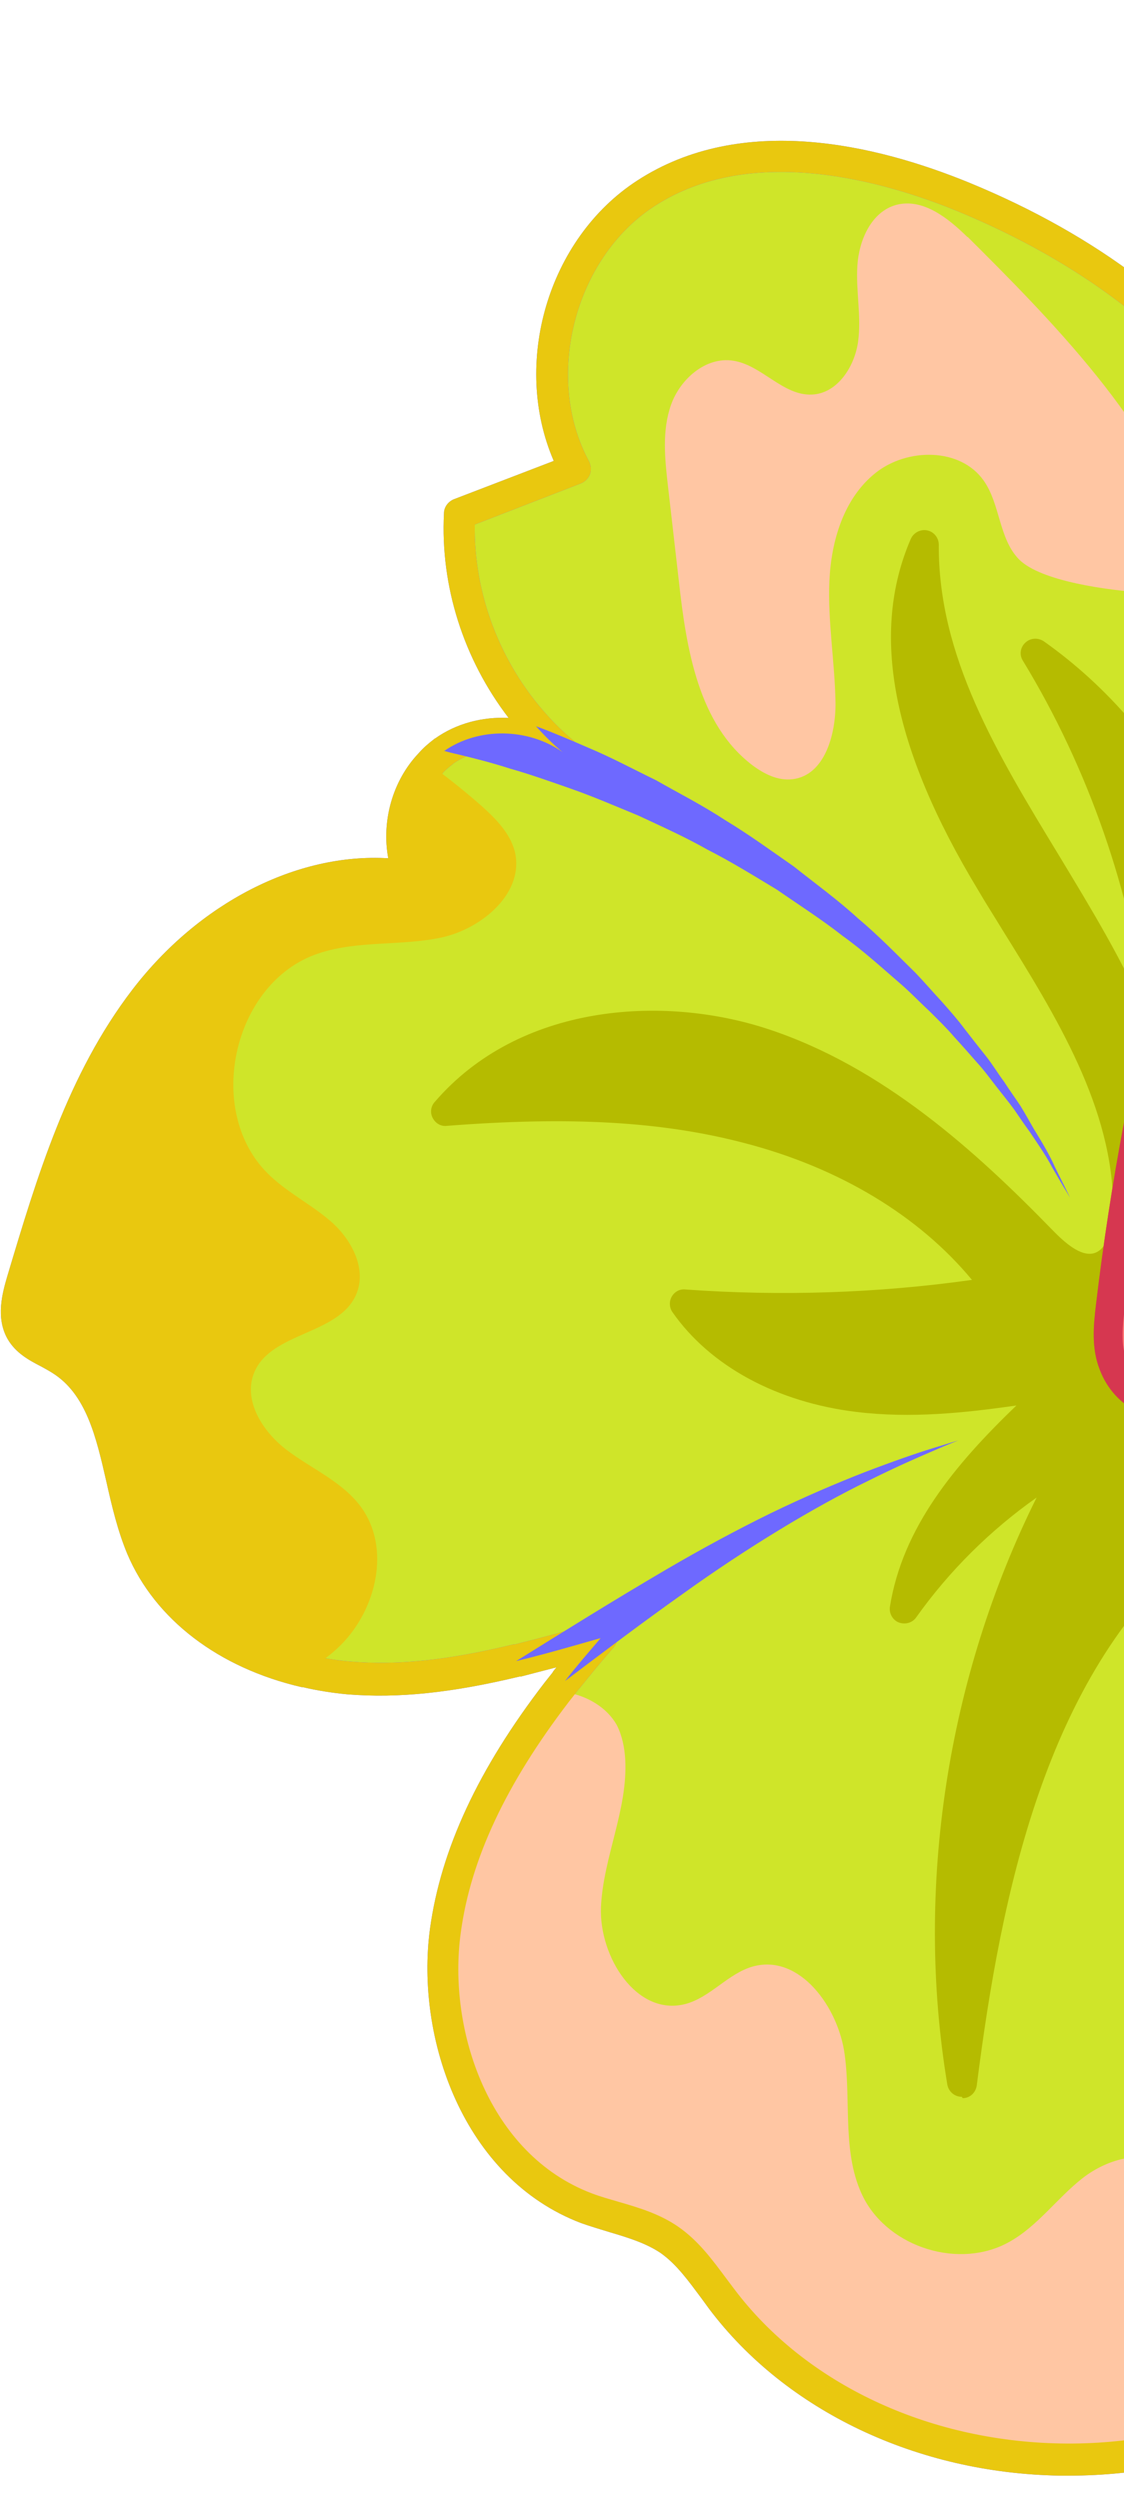 <svg width="27" height="60" viewBox="0 0 27 60" fill="none" xmlns="http://www.w3.org/2000/svg">
<g id="Group">
<g id="Group_2">
<g id="Group_3">
<g id="Group_4">
<path id="Vector" d="M0.496 31.951C0.701 32.288 1.112 32.42 1.449 32.633C2.878 33.52 2.739 35.599 3.396 37.151C4.069 38.728 5.638 39.739 7.322 40.125C7.667 40.207 8.012 40.264 8.357 40.289C9.721 40.404 11.068 40.19 12.399 39.87C13.072 39.706 13.754 39.517 14.419 39.328C14.132 39.665 13.844 39.993 13.573 40.346C13.499 40.445 13.434 40.527 13.36 40.617C12.045 42.326 10.969 44.232 10.682 46.343C10.32 49.004 11.552 52.044 14.066 53.005C14.739 53.259 15.471 53.366 16.062 53.76C16.588 54.122 16.941 54.672 17.319 55.181C21.114 60.209 29.755 60.348 33.715 55.453C34.996 55.658 36.253 54.894 37.008 53.843C37.09 53.736 37.156 53.629 37.222 53.514C37.395 53.235 37.534 52.931 37.649 52.627C37.657 52.61 37.657 52.578 37.666 52.561C38.043 51.575 38.2 50.491 38.347 49.44C38.602 49.9 38.881 50.376 39.21 50.803C39.432 51.107 39.678 51.386 39.965 51.625C40.22 51.838 40.508 52.011 40.828 52.134C41.995 52.578 43.645 51.756 43.481 50.524C44.722 52.372 47.523 52.931 49.371 51.707C51.227 50.491 51.819 47.69 50.611 45.817C52.147 45.76 53.749 45.636 55.088 44.873C56.427 44.109 57.429 42.532 57.043 41.036C56.846 40.281 56.337 39.657 56.041 38.942C56.016 38.884 55.992 38.827 55.967 38.761C55.605 37.759 55.737 36.65 55.54 35.607C54.85 31.894 51.112 31.04 47.942 30.522C47.695 30.481 47.449 30.448 47.211 30.407C47.424 30.005 47.794 29.693 48.245 29.413C49.478 28.674 51.334 28.239 52.394 27.352C54.217 25.824 55.318 23.162 54.316 21.002C53.913 20.139 53.215 19.433 52.87 18.546C52.451 17.47 52.583 16.262 52.295 15.145C51.531 12.229 47.399 10.874 45.058 12.771C42.956 10.594 39.128 11.917 37.132 14.184C35.136 16.451 34.051 19.458 31.85 21.519C32.022 20 32.113 18.447 32.031 16.911C31.973 15.671 31.792 14.447 31.456 13.272C31.341 12.878 31.209 12.492 31.07 12.122C30.84 11.547 30.577 10.98 30.248 10.447C30.141 10.266 30.035 10.093 29.911 9.921C28.293 7.53 25.763 5.838 23.077 4.729C20.629 3.719 17.664 3.202 15.454 4.647C13.351 6.011 12.571 9.067 13.762 11.268C12.834 11.629 11.906 11.983 10.977 12.344C10.879 14.192 11.577 16.057 12.801 17.429C13.006 17.659 13.212 17.872 13.442 18.053C12.62 17.47 11.421 17.445 10.591 18.028C10.468 18.11 10.361 18.209 10.263 18.324C9.597 19.03 9.392 20.148 9.795 21.043C7.363 20.616 4.907 22.037 3.412 23.992C1.917 25.947 1.186 28.37 0.471 30.736C0.356 31.138 0.241 31.582 0.447 31.951H0.496Z" fill="#CFE529"/>
<path id="Vector_2" d="M25.665 59.42C25.599 59.42 25.525 59.42 25.459 59.42C22.034 59.363 18.88 57.868 17.031 55.412L16.851 55.165C16.538 54.746 16.251 54.344 15.865 54.073C15.52 53.843 15.101 53.711 14.657 53.58C14.419 53.506 14.189 53.44 13.959 53.358C11.125 52.282 9.975 48.914 10.329 46.294C10.591 44.388 11.487 42.458 13.08 40.388L13.269 40.15C13.269 40.15 13.286 40.125 13.294 40.109C13.319 40.076 13.343 40.051 13.368 40.018C13.08 40.092 12.801 40.166 12.514 40.24C12.505 40.24 12.489 40.24 12.481 40.24C10.838 40.634 9.565 40.766 8.341 40.667C7.987 40.634 7.626 40.577 7.273 40.495C7.265 40.495 7.256 40.495 7.248 40.495C5.252 40.035 3.724 38.868 3.059 37.299C2.829 36.749 2.689 36.158 2.558 35.574C2.311 34.49 2.073 33.463 1.26 32.954C1.17 32.897 1.079 32.847 0.989 32.798C0.701 32.65 0.381 32.478 0.184 32.141C-0.112 31.623 0.061 31.024 0.176 30.629C0.89 28.247 1.621 25.791 3.174 23.762C4.776 21.668 7.133 20.468 9.326 20.6C9.162 19.713 9.425 18.743 10.057 18.078C10.164 17.955 10.287 17.848 10.427 17.741C10.427 17.741 10.444 17.725 10.452 17.725C10.961 17.363 11.594 17.199 12.218 17.232C11.133 15.819 10.575 14.061 10.665 12.32C10.665 12.172 10.764 12.04 10.903 11.983L13.302 11.063C12.292 8.73 13.154 5.732 15.306 4.335C17.82 2.701 21.032 3.465 23.282 4.385C26.363 5.65 28.778 7.49 30.281 9.708C30.404 9.88 30.519 10.069 30.634 10.25C30.954 10.775 31.234 11.342 31.48 11.983C31.636 12.386 31.776 12.78 31.883 13.174C32.203 14.308 32.4 15.564 32.466 16.895C32.466 16.895 32.466 16.903 32.466 16.912C32.523 18.012 32.499 19.187 32.392 20.485C33.213 19.54 33.879 18.448 34.569 17.314C35.267 16.172 35.998 14.981 36.902 13.954C38.282 12.386 40.376 11.351 42.233 11.301C43.374 11.268 44.368 11.613 45.141 12.295C46.315 11.49 47.892 11.301 49.437 11.81C51.096 12.353 52.328 13.568 52.722 15.072C52.854 15.581 52.903 16.107 52.952 16.608C53.01 17.256 53.067 17.864 53.289 18.423C53.462 18.858 53.733 19.261 54.02 19.68C54.275 20.049 54.529 20.436 54.727 20.854C55.844 23.269 54.554 26.103 52.706 27.656C52.041 28.206 51.12 28.584 50.233 28.945C49.601 29.208 49.001 29.455 48.508 29.75C48.5 29.75 48.484 29.767 48.467 29.767C48.27 29.89 48.098 30.013 47.966 30.145L48.057 30.161C50.545 30.564 55.17 31.311 55.967 35.55C56.049 35.993 56.082 36.445 56.107 36.88C56.148 37.505 56.181 38.096 56.378 38.647C56.394 38.696 56.41 38.729 56.427 38.761C56.558 39.082 56.706 39.337 56.854 39.599C57.092 40.018 57.331 40.454 57.462 40.947C57.914 42.688 56.723 44.405 55.326 45.202C54.094 45.908 52.673 46.089 51.285 46.171C52.172 48.167 51.465 50.812 49.634 52.019C47.859 53.194 45.28 52.857 43.769 51.387C43.645 51.641 43.457 51.88 43.21 52.077C42.52 52.619 41.535 52.791 40.746 52.487C40.401 52.356 40.072 52.159 39.777 51.913C39.497 51.691 39.226 51.395 38.955 51.025C38.84 50.869 38.725 50.705 38.618 50.541C38.503 51.255 38.339 51.995 38.068 52.693C38.068 52.726 38.052 52.759 38.035 52.791C37.904 53.136 37.756 53.44 37.592 53.711C37.518 53.835 37.444 53.958 37.353 54.073C36.491 55.28 35.168 55.962 33.912 55.855C32.006 58.098 28.958 59.42 25.689 59.42H25.665ZM13.902 40.544C13.902 40.544 13.885 40.569 13.877 40.577L13.664 40.848C12.16 42.811 11.306 44.618 11.068 46.392C10.747 48.725 11.741 51.707 14.214 52.644C14.427 52.726 14.641 52.783 14.863 52.849C15.347 52.989 15.84 53.136 16.284 53.44C16.785 53.785 17.122 54.254 17.459 54.705L17.639 54.944C19.348 57.211 22.28 58.591 25.476 58.648C28.679 58.706 31.653 57.416 33.443 55.206C33.526 55.1 33.665 55.05 33.797 55.067C34.823 55.231 35.965 54.656 36.721 53.605C36.803 53.498 36.861 53.399 36.918 53.301C37.066 53.062 37.189 52.8 37.321 52.463C37.321 52.43 37.337 52.397 37.353 52.364C37.715 51.428 37.863 50.327 38.002 49.358C38.027 49.194 38.15 49.07 38.306 49.038C38.471 49.005 38.627 49.087 38.709 49.226C38.955 49.67 39.226 50.138 39.547 50.549C39.785 50.869 40.007 51.116 40.245 51.305C40.483 51.502 40.738 51.658 41.001 51.756C41.526 51.962 42.249 51.83 42.717 51.461C42.939 51.28 43.202 50.976 43.145 50.549C43.12 50.376 43.218 50.204 43.383 50.147C43.547 50.081 43.736 50.146 43.834 50.286C44.96 51.962 47.514 52.479 49.198 51.362C50.882 50.253 51.424 47.699 50.332 45.998C50.258 45.883 50.25 45.735 50.316 45.62C50.381 45.497 50.504 45.423 50.636 45.415C52.123 45.358 53.675 45.242 54.94 44.52C56.066 43.879 57.068 42.466 56.714 41.111C56.608 40.708 56.402 40.339 56.181 39.944C56.024 39.665 55.86 39.377 55.737 39.074C55.696 38.983 55.671 38.926 55.655 38.868C55.425 38.228 55.384 37.554 55.343 36.897C55.318 36.47 55.293 36.059 55.211 35.665C54.571 32.239 51.12 31.401 47.925 30.884L47.194 30.769C47.071 30.753 46.972 30.67 46.915 30.564C46.865 30.457 46.865 30.325 46.915 30.219C47.137 29.8 47.514 29.438 48.089 29.085C48.106 29.077 48.114 29.069 48.13 29.06C48.664 28.74 49.305 28.477 49.929 28.223C50.767 27.878 51.63 27.524 52.197 27.048C53.823 25.684 54.973 23.212 54.02 21.15C53.848 20.78 53.618 20.436 53.371 20.074C53.075 19.639 52.772 19.187 52.566 18.669C52.312 18.004 52.246 17.314 52.18 16.64C52.131 16.148 52.09 15.671 51.975 15.219C51.646 13.971 50.611 12.952 49.19 12.492C47.777 12.032 46.34 12.238 45.346 13.051C45.19 13.174 44.968 13.166 44.837 13.018C44.188 12.344 43.284 12.008 42.249 12.024C40.59 12.065 38.717 13.002 37.468 14.423C36.606 15.408 35.9 16.558 35.209 17.684C34.331 19.121 33.419 20.608 32.154 21.783C32.039 21.889 31.866 21.914 31.727 21.848C31.587 21.774 31.505 21.627 31.521 21.471C31.71 19.778 31.776 18.3 31.702 16.953C31.702 16.928 31.702 16.903 31.702 16.887C31.636 15.622 31.447 14.439 31.143 13.363C31.037 12.993 30.913 12.624 30.766 12.246C30.527 11.646 30.273 11.12 29.977 10.628C29.878 10.455 29.772 10.291 29.657 10.127C28.236 8.024 25.927 6.274 22.995 5.067C21.286 4.368 18.075 3.416 15.717 4.952C13.795 6.2 13.064 9.059 14.148 11.071C14.197 11.17 14.206 11.277 14.173 11.383C14.132 11.482 14.058 11.564 13.951 11.605L11.405 12.591C11.38 14.242 12.004 15.901 13.138 17.158C13.351 17.396 13.549 17.585 13.746 17.749C13.902 17.881 13.926 18.111 13.803 18.275C13.68 18.439 13.45 18.472 13.286 18.357C12.587 17.856 11.585 17.848 10.895 18.324C10.895 18.324 10.879 18.333 10.879 18.341C10.789 18.407 10.714 18.472 10.649 18.538C10.632 18.571 10.608 18.596 10.575 18.62C10.033 19.22 9.877 20.164 10.205 20.879C10.263 21.011 10.246 21.158 10.156 21.265C10.074 21.38 9.934 21.438 9.795 21.405C7.716 21.043 5.359 22.144 3.773 24.214C2.303 26.136 1.589 28.526 0.899 30.835C0.8 31.188 0.71 31.525 0.841 31.747C0.931 31.894 1.129 32.001 1.35 32.116C1.457 32.174 1.564 32.231 1.671 32.297C2.755 32.97 3.034 34.194 3.305 35.385C3.428 35.936 3.56 36.494 3.765 36.979C4.324 38.293 5.687 39.32 7.412 39.722C7.421 39.722 7.429 39.722 7.437 39.722C7.766 39.797 8.094 39.854 8.415 39.879C9.556 39.977 10.764 39.846 12.333 39.468C12.341 39.468 12.349 39.468 12.366 39.468C13.031 39.304 13.696 39.123 14.345 38.934C14.501 38.885 14.682 38.95 14.772 39.09C14.863 39.23 14.846 39.419 14.739 39.542C14.46 39.862 14.197 40.182 13.926 40.519L13.902 40.544Z" fill="#6E69FF"/>
</g>
<path id="Vector_3" d="M14.082 52.997C14.756 53.252 15.487 53.359 16.078 53.753C16.604 54.114 16.957 54.665 17.335 55.174C21.13 60.201 29.772 60.341 33.731 55.445C35.012 55.651 36.269 54.887 37.025 53.835C37.041 52.973 37.025 52.127 37.008 51.313C36.992 50.656 36.926 49.925 36.45 49.465C35.653 48.701 34.265 49.235 33.583 50.106C32.901 50.977 32.606 52.102 31.899 52.956C31.193 53.819 29.772 54.287 29.024 53.465C28.646 53.055 28.556 52.422 28.137 52.053C27.546 51.543 26.609 51.806 26.001 52.283C25.393 52.759 24.925 53.433 24.244 53.81C23.061 54.476 21.369 53.958 20.744 52.751C20.218 51.716 20.448 50.475 20.292 49.325C20.145 48.175 19.208 46.894 18.091 47.198C17.491 47.362 17.064 47.946 16.456 48.102C15.29 48.397 14.386 46.968 14.436 45.769C14.493 44.569 15.085 43.428 15.019 42.228C15.002 41.949 14.945 41.653 14.813 41.399C14.575 40.98 14.107 40.709 13.639 40.627C13.557 40.61 13.466 40.602 13.384 40.594C12.07 42.302 10.994 44.208 10.706 46.319C10.345 48.98 11.577 52.02 14.091 52.981L14.082 52.997Z" fill="#FFC6A3"/>
<path id="Vector_4" d="M0.496 31.953C0.701 32.29 1.112 32.421 1.449 32.635C2.878 33.522 2.739 35.6 3.396 37.153C4.069 38.73 5.638 39.74 7.322 40.126C7.634 39.945 7.93 39.74 8.185 39.485C9.047 38.623 9.392 37.153 8.669 36.167C8.226 35.567 7.503 35.263 6.911 34.82C6.312 34.376 5.819 33.604 6.115 32.922C6.533 31.969 8.135 32.035 8.554 31.074C8.809 30.491 8.48 29.817 8.02 29.382C7.56 28.955 6.977 28.675 6.509 28.24C4.882 26.753 5.564 23.574 7.651 22.884C8.603 22.564 9.647 22.712 10.624 22.498C11.602 22.276 12.604 21.414 12.366 20.436C12.251 20.001 11.922 19.664 11.585 19.36C11.224 19.04 10.789 18.687 10.312 18.342C9.647 19.048 9.441 20.165 9.844 21.052C7.412 20.625 4.956 22.046 3.461 24.001C1.966 25.956 1.235 28.38 0.521 30.745C0.406 31.148 0.291 31.591 0.496 31.961V31.953Z" fill="#E9C80F"/>
<path id="Vector_5" d="M25.665 59.42C25.599 59.42 25.525 59.42 25.459 59.42C22.034 59.363 18.88 57.868 17.031 55.412L16.851 55.165C16.538 54.746 16.251 54.344 15.865 54.073C15.52 53.843 15.101 53.711 14.657 53.58C14.419 53.506 14.189 53.44 13.959 53.358C11.125 52.282 9.975 48.914 10.329 46.294C10.591 44.388 11.487 42.458 13.08 40.388L13.269 40.15C13.269 40.15 13.286 40.125 13.294 40.109C13.319 40.076 13.343 40.051 13.368 40.018C13.08 40.092 12.801 40.166 12.514 40.24C12.505 40.24 12.489 40.24 12.481 40.24C10.838 40.634 9.565 40.766 8.341 40.667C7.987 40.634 7.626 40.577 7.273 40.495C7.265 40.495 7.256 40.495 7.248 40.495C5.252 40.035 3.724 38.868 3.059 37.299C2.829 36.749 2.689 36.158 2.558 35.574C2.311 34.49 2.073 33.463 1.26 32.954C1.17 32.897 1.079 32.847 0.989 32.798C0.701 32.65 0.381 32.478 0.184 32.141C-0.112 31.623 0.061 31.024 0.176 30.629C0.89 28.247 1.621 25.791 3.174 23.762C4.776 21.668 7.133 20.468 9.326 20.6C9.162 19.713 9.425 18.743 10.057 18.078C10.164 17.955 10.287 17.848 10.427 17.741C10.427 17.741 10.444 17.725 10.452 17.725C10.961 17.363 11.594 17.199 12.218 17.232C11.133 15.819 10.575 14.061 10.665 12.32C10.665 12.172 10.764 12.04 10.903 11.983L13.302 11.063C12.292 8.73 13.154 5.732 15.306 4.335C17.82 2.701 21.032 3.465 23.282 4.385C26.363 5.65 28.778 7.49 30.281 9.708C30.404 9.88 30.519 10.069 30.634 10.25C30.954 10.775 31.234 11.342 31.48 11.983C31.636 12.386 31.776 12.78 31.883 13.174C32.203 14.308 32.4 15.564 32.466 16.895C32.466 16.895 32.466 16.903 32.466 16.912C32.523 18.012 32.499 19.187 32.392 20.485C33.213 19.54 33.879 18.448 34.569 17.314C35.267 16.172 35.998 14.981 36.902 13.954C38.282 12.386 40.376 11.351 42.233 11.301C43.374 11.268 44.368 11.613 45.141 12.295C46.315 11.49 47.892 11.301 49.437 11.81C51.096 12.353 52.328 13.568 52.722 15.072C52.854 15.581 52.903 16.107 52.952 16.608C53.01 17.256 53.067 17.864 53.289 18.423C53.462 18.858 53.733 19.261 54.02 19.68C54.275 20.049 54.529 20.436 54.727 20.854C55.844 23.269 54.554 26.103 52.706 27.656C52.041 28.206 51.12 28.584 50.233 28.945C49.601 29.208 49.001 29.455 48.508 29.75C48.5 29.75 48.484 29.767 48.467 29.767C48.27 29.89 48.098 30.013 47.966 30.145L48.057 30.161C50.545 30.564 55.17 31.311 55.967 35.55C56.049 35.993 56.082 36.445 56.107 36.88C56.148 37.505 56.181 38.096 56.378 38.647C56.394 38.696 56.41 38.729 56.427 38.761C56.558 39.082 56.706 39.337 56.854 39.599C57.092 40.018 57.331 40.454 57.462 40.947C57.914 42.688 56.723 44.405 55.326 45.202C54.094 45.908 52.673 46.089 51.285 46.171C52.172 48.167 51.465 50.812 49.634 52.019C47.859 53.194 45.28 52.857 43.769 51.387C43.645 51.641 43.457 51.88 43.21 52.077C42.52 52.619 41.535 52.791 40.746 52.487C40.401 52.356 40.072 52.159 39.777 51.913C39.497 51.691 39.226 51.395 38.955 51.025C38.84 50.869 38.725 50.705 38.618 50.541C38.503 51.255 38.339 51.995 38.068 52.693C38.068 52.726 38.052 52.759 38.035 52.791C37.904 53.136 37.756 53.44 37.592 53.711C37.518 53.835 37.444 53.958 37.353 54.073C36.491 55.28 35.168 55.962 33.912 55.855C32.006 58.098 28.958 59.42 25.689 59.42H25.665ZM13.902 40.544C13.902 40.544 13.885 40.569 13.877 40.577L13.664 40.848C12.16 42.811 11.306 44.618 11.068 46.392C10.747 48.725 11.741 51.707 14.214 52.644C14.427 52.726 14.641 52.783 14.863 52.849C15.347 52.989 15.84 53.136 16.284 53.44C16.785 53.785 17.122 54.254 17.459 54.705L17.639 54.944C19.348 57.211 22.28 58.591 25.476 58.648C28.679 58.706 31.653 57.416 33.443 55.206C33.526 55.1 33.665 55.05 33.797 55.067C34.823 55.231 35.965 54.656 36.721 53.605C36.803 53.498 36.861 53.399 36.918 53.301C37.066 53.062 37.189 52.8 37.321 52.463C37.321 52.43 37.337 52.397 37.353 52.364C37.715 51.428 37.863 50.327 38.002 49.358C38.027 49.194 38.15 49.07 38.306 49.038C38.471 49.005 38.627 49.087 38.709 49.226C38.955 49.67 39.226 50.138 39.547 50.549C39.785 50.869 40.007 51.116 40.245 51.305C40.483 51.502 40.738 51.658 41.001 51.756C41.526 51.962 42.249 51.83 42.717 51.461C42.939 51.28 43.202 50.976 43.145 50.549C43.12 50.376 43.218 50.204 43.383 50.147C43.547 50.081 43.736 50.146 43.834 50.286C44.96 51.962 47.514 52.479 49.198 51.362C50.882 50.253 51.424 47.699 50.332 45.998C50.258 45.883 50.25 45.735 50.316 45.62C50.381 45.497 50.504 45.423 50.636 45.415C52.123 45.358 53.675 45.242 54.94 44.52C56.066 43.879 57.068 42.466 56.714 41.111C56.608 40.708 56.402 40.339 56.181 39.944C56.024 39.665 55.86 39.377 55.737 39.074C55.696 38.983 55.671 38.926 55.655 38.868C55.425 38.228 55.384 37.554 55.343 36.897C55.318 36.47 55.293 36.059 55.211 35.665C54.571 32.239 51.12 31.401 47.925 30.884L47.194 30.769C47.071 30.753 46.972 30.67 46.915 30.564C46.865 30.457 46.865 30.325 46.915 30.219C47.137 29.8 47.514 29.438 48.089 29.085C48.106 29.077 48.114 29.069 48.13 29.06C48.664 28.74 49.305 28.477 49.929 28.223C50.767 27.878 51.63 27.524 52.197 27.048C53.823 25.684 54.973 23.212 54.02 21.15C53.848 20.78 53.618 20.436 53.371 20.074C53.075 19.639 52.772 19.187 52.566 18.669C52.312 18.004 52.246 17.314 52.18 16.64C52.131 16.148 52.09 15.671 51.975 15.219C51.646 13.971 50.611 12.952 49.19 12.492C47.777 12.032 46.34 12.238 45.346 13.051C45.19 13.174 44.968 13.166 44.837 13.018C44.188 12.344 43.284 12.008 42.249 12.024C40.59 12.065 38.717 13.002 37.468 14.423C36.606 15.408 35.9 16.558 35.209 17.684C34.331 19.121 33.419 20.608 32.154 21.783C32.039 21.889 31.866 21.914 31.727 21.848C31.587 21.774 31.505 21.627 31.521 21.471C31.71 19.778 31.776 18.3 31.702 16.953C31.702 16.928 31.702 16.903 31.702 16.887C31.636 15.622 31.447 14.439 31.143 13.363C31.037 12.993 30.913 12.624 30.766 12.246C30.527 11.646 30.273 11.12 29.977 10.628C29.878 10.455 29.772 10.291 29.657 10.127C28.236 8.024 25.927 6.274 22.995 5.067C21.286 4.368 18.075 3.416 15.717 4.952C13.795 6.2 13.064 9.059 14.148 11.071C14.197 11.17 14.206 11.277 14.173 11.383C14.132 11.482 14.058 11.564 13.951 11.605L11.405 12.591C11.38 14.242 12.004 15.901 13.138 17.158C13.351 17.396 13.549 17.585 13.746 17.749C13.902 17.881 13.926 18.111 13.803 18.275C13.68 18.439 13.45 18.472 13.286 18.357C12.587 17.856 11.585 17.848 10.895 18.324C10.895 18.324 10.879 18.333 10.879 18.341C10.789 18.407 10.714 18.472 10.649 18.538C10.632 18.571 10.608 18.596 10.575 18.62C10.033 19.22 9.877 20.164 10.205 20.879C10.263 21.011 10.246 21.158 10.156 21.265C10.074 21.38 9.934 21.438 9.795 21.405C7.716 21.043 5.359 22.144 3.773 24.214C2.303 26.136 1.589 28.526 0.899 30.835C0.8 31.188 0.71 31.525 0.841 31.747C0.931 31.894 1.129 32.001 1.35 32.116C1.457 32.174 1.564 32.231 1.671 32.297C2.755 32.97 3.034 34.194 3.305 35.385C3.428 35.936 3.56 36.494 3.765 36.979C4.324 38.293 5.687 39.32 7.412 39.722C7.421 39.722 7.429 39.722 7.437 39.722C7.766 39.797 8.094 39.854 8.415 39.879C9.556 39.977 10.764 39.846 12.333 39.468C12.341 39.468 12.349 39.468 12.366 39.468C13.031 39.304 13.696 39.123 14.345 38.934C14.501 38.885 14.682 38.95 14.772 39.09C14.863 39.23 14.846 39.419 14.739 39.542C14.46 39.862 14.197 40.182 13.926 40.519L13.902 40.544Z" fill="#E9C80F"/>
<path id="Vector_6" d="M10.657 18.021C10.756 18.046 10.871 18.079 10.986 18.103C11.364 18.194 11.791 18.3 12.251 18.448C12.719 18.58 13.204 18.752 13.721 18.933C14.239 19.114 14.772 19.344 15.331 19.574C15.873 19.828 16.448 20.083 16.998 20.395C17.565 20.683 18.107 21.019 18.666 21.356C19.2 21.726 19.742 22.071 20.243 22.465C20.761 22.835 21.221 23.262 21.681 23.656C21.911 23.861 22.116 24.075 22.329 24.272C22.535 24.477 22.74 24.675 22.921 24.888C23.11 25.094 23.291 25.299 23.463 25.496C23.644 25.693 23.792 25.899 23.939 26.087C24.087 26.276 24.235 26.457 24.367 26.638C24.49 26.819 24.613 26.999 24.728 27.155C24.95 27.484 25.147 27.771 25.278 28.026C25.492 28.396 25.64 28.642 25.706 28.749C25.656 28.65 25.525 28.379 25.336 28.001C25.221 27.739 25.048 27.443 24.835 27.098C24.736 26.925 24.63 26.736 24.515 26.547C24.391 26.359 24.252 26.17 24.12 25.964C23.972 25.767 23.841 25.545 23.677 25.34C23.512 25.135 23.34 24.913 23.167 24.691C22.995 24.461 22.806 24.247 22.609 24.026C22.403 23.804 22.206 23.574 21.993 23.352C21.549 22.917 21.106 22.457 20.605 22.038C20.12 21.594 19.586 21.208 19.068 20.797C18.526 20.42 17.984 20.025 17.426 19.689C16.875 19.327 16.308 19.04 15.758 18.727C15.2 18.456 14.666 18.169 14.132 17.947C13.696 17.758 13.277 17.578 12.875 17.43C13.072 17.651 13.286 17.865 13.516 18.054C12.694 17.471 11.495 17.446 10.665 18.029L10.657 18.021Z" fill="#6E69FF"/>
<g id="Group_5">
<path id="Vector_7" d="M33.098 28.732C35.012 28.502 36.622 27.213 38.405 26.474C40.187 25.734 42.676 25.8 43.572 27.517C40.122 26.367 35.982 27.821 34.01 30.868C33.846 31.114 33.698 31.394 33.723 31.698C33.797 32.552 35.029 32.577 35.875 32.437C37.14 32.223 38.479 32.24 39.653 32.749C40.828 33.258 41.814 34.318 41.986 35.583C40.212 34.063 37.723 33.406 35.423 33.866C36.902 34.827 38.388 35.846 39.489 37.226C40.598 38.606 41.288 40.413 40.959 42.146C39.752 39.353 37.822 36.873 35.415 35C35.053 34.721 34.602 34.433 34.158 34.548C33.435 34.737 32.975 35.887 32.293 35.567C32.063 35.46 31.94 35.213 31.751 35.049C31.193 34.573 30.273 35.016 29.985 35.69C29.698 36.355 29.829 37.127 29.928 37.85C30.338 40.955 29.887 44.167 28.63 47.034C28.572 43.51 28.696 39.978 29.016 36.47C24.925 39.452 23.734 44.956 23.102 49.983C22.247 44.857 23.233 39.444 25.837 34.951C24.219 35.846 22.798 37.111 21.73 38.622C22.083 36.413 23.841 34.729 25.5 33.217C23.89 33.48 22.256 33.743 20.637 33.546C19.019 33.349 17.384 32.634 16.456 31.295C18.97 31.476 21.508 31.369 24.005 30.975C22.592 28.987 20.35 27.706 17.992 27.09C15.635 26.474 13.154 26.482 10.731 26.671C12.53 24.576 15.742 24.165 18.362 25.02C20.982 25.882 23.126 27.779 25.057 29.751C25.426 30.129 25.903 30.54 26.404 30.4C26.946 30.244 27.118 29.554 27.118 28.987C27.118 26.12 25.303 23.623 23.816 21.167C22.329 18.711 21.081 15.688 22.223 13.06C22.19 18.35 27.554 22.342 28.096 27.607C28.203 23.426 27.069 19.229 24.884 15.664C27.882 17.783 29.739 21.438 29.665 25.118C29.632 26.753 29.295 28.568 30.289 29.866C29.936 29.406 32.671 26.161 33.025 25.751C34.101 24.527 35.325 23.5 36.631 22.539C35.012 24.329 33.772 26.408 33.115 28.732H33.098Z" fill="#B5BB00"/>
<path id="Vector_8" d="M23.102 50.327C22.929 50.327 22.79 50.204 22.757 50.04C21.968 45.308 22.757 40.248 24.901 35.944C23.783 36.732 22.798 37.71 22.009 38.819C21.919 38.95 21.746 39 21.59 38.942C21.442 38.885 21.352 38.72 21.377 38.564C21.681 36.667 22.929 35.163 24.416 33.734C23.159 33.915 21.878 34.046 20.58 33.89C18.666 33.66 17.056 32.79 16.152 31.492C16.078 31.385 16.07 31.237 16.136 31.122C16.202 31.007 16.325 30.933 16.465 30.95C18.756 31.114 21.073 31.04 23.348 30.72C22.075 29.183 20.161 28.025 17.877 27.434C15.898 26.916 13.696 26.793 10.731 27.023C10.583 27.04 10.46 26.957 10.394 26.834C10.329 26.711 10.345 26.555 10.444 26.448C12.472 24.091 15.922 23.869 18.444 24.698C21.204 25.602 23.447 27.639 25.278 29.52C25.574 29.824 25.96 30.169 26.281 30.079C26.617 29.98 26.741 29.438 26.741 29.003C26.741 26.596 25.377 24.403 24.063 22.292C23.874 21.98 23.677 21.676 23.496 21.364C21.426 17.946 20.9 15.195 21.878 12.936C21.943 12.788 22.108 12.697 22.272 12.73C22.436 12.763 22.551 12.911 22.551 13.075C22.535 15.753 23.939 18.07 25.434 20.526C26.198 21.791 26.987 23.08 27.562 24.436C27.176 21.413 26.149 18.448 24.572 15.86C24.482 15.72 24.506 15.54 24.63 15.425C24.753 15.31 24.933 15.301 25.073 15.392C28.186 17.593 30.076 21.323 30.002 25.134C30.002 25.438 29.977 25.75 29.96 26.062C29.903 27.081 29.854 28.124 30.174 28.986C30.659 28.025 31.743 26.678 32.745 25.536C33.69 24.452 34.823 23.45 36.409 22.267C36.548 22.16 36.754 22.177 36.877 22.316C37 22.448 37 22.653 36.877 22.785C35.349 24.469 34.248 26.325 33.608 28.305C34.585 28.083 35.489 27.59 36.433 27.081C37.025 26.76 37.641 26.432 38.282 26.169C40.269 25.348 42.914 25.495 43.892 27.368C43.958 27.491 43.941 27.648 43.851 27.754C43.761 27.861 43.613 27.902 43.473 27.861C40.154 26.752 36.212 28.14 34.314 31.073C34.183 31.278 34.059 31.492 34.084 31.681C34.092 31.804 34.142 31.886 34.232 31.96C34.495 32.165 35.127 32.223 35.825 32.108C37.353 31.853 38.692 31.968 39.801 32.445C41.165 33.036 42.167 34.252 42.348 35.558C42.364 35.697 42.298 35.845 42.167 35.911C42.044 35.985 41.879 35.96 41.773 35.87C40.319 34.621 38.323 33.981 36.409 34.112C37.657 34.958 38.84 35.853 39.777 37.028C41.074 38.646 41.633 40.544 41.313 42.228C41.28 42.376 41.157 42.491 41.009 42.507C40.861 42.532 40.713 42.441 40.647 42.302C39.456 39.55 37.575 37.135 35.209 35.295C34.922 35.073 34.56 34.827 34.257 34.909C34.043 34.966 33.821 35.18 33.599 35.385C33.23 35.747 32.77 36.19 32.154 35.903C31.948 35.804 31.809 35.648 31.694 35.508C31.645 35.451 31.595 35.385 31.538 35.336C31.382 35.196 31.184 35.213 31.045 35.246C30.741 35.32 30.437 35.566 30.314 35.853C30.084 36.379 30.174 37.028 30.256 37.652L30.281 37.825C30.7 41.012 30.248 44.248 28.958 47.197C28.893 47.345 28.737 47.436 28.572 47.403C28.408 47.37 28.293 47.23 28.293 47.066C28.235 43.813 28.342 40.519 28.613 37.275C25.131 40.273 24.055 45.39 23.463 50.056C23.438 50.228 23.299 50.36 23.126 50.36L23.102 50.327ZM25.837 34.597C25.927 34.597 26.018 34.63 26.083 34.703C26.19 34.819 26.215 34.983 26.133 35.122C24.046 38.728 23.011 43 23.167 47.181C23.931 42.934 25.369 38.704 28.811 36.19C28.917 36.108 29.065 36.1 29.188 36.166C29.312 36.231 29.377 36.363 29.361 36.502C29.106 39.361 28.975 42.261 28.967 45.144C29.689 42.811 29.903 40.339 29.583 37.899L29.558 37.735C29.468 37.045 29.361 36.264 29.665 35.558C29.878 35.065 30.355 34.671 30.881 34.547C31.291 34.449 31.686 34.539 31.981 34.794C32.072 34.868 32.145 34.958 32.219 35.048C32.302 35.147 32.367 35.229 32.441 35.262C32.589 35.328 32.745 35.221 33.107 34.876C33.378 34.621 33.673 34.326 34.068 34.227C34.667 34.079 35.218 34.424 35.628 34.736C37.715 36.355 39.432 38.408 40.664 40.733C40.541 39.624 40.048 38.482 39.218 37.455C38.15 36.125 36.721 35.139 35.234 34.17C35.119 34.096 35.053 33.948 35.078 33.808C35.103 33.669 35.209 33.562 35.349 33.529C37.362 33.126 39.555 33.553 41.296 34.654C40.927 33.981 40.286 33.406 39.505 33.069C38.52 32.642 37.321 32.551 35.924 32.781C35.489 32.855 34.396 32.97 33.788 32.502C33.542 32.313 33.394 32.05 33.37 31.73C33.337 31.328 33.526 30.974 33.715 30.687C35.571 27.812 39.226 26.308 42.569 26.908C41.543 26.21 39.892 26.251 38.544 26.801C37.945 27.048 37.345 27.368 36.762 27.68C35.637 28.288 34.462 28.913 33.148 29.077C33.033 29.093 32.918 29.044 32.844 28.962C32.77 28.871 32.745 28.756 32.77 28.641C33.156 27.261 33.755 25.939 34.544 24.69C34.076 25.126 33.657 25.553 33.279 25.988C32.236 27.179 30.667 29.241 30.601 29.734C30.667 29.873 30.626 30.046 30.494 30.153C30.338 30.268 30.125 30.243 30.002 30.087C29.114 28.929 29.197 27.45 29.27 26.021C29.287 25.717 29.303 25.413 29.312 25.117C29.369 22.16 28.17 19.253 26.1 17.166C27.702 20.394 28.523 24.041 28.433 27.631C28.433 27.812 28.285 27.968 28.096 27.968C27.89 27.968 27.751 27.836 27.735 27.656C27.488 25.233 26.141 23.023 24.843 20.887C23.734 19.064 22.601 17.199 22.116 15.17C22.083 16.821 22.74 18.751 24.104 21.01C24.293 21.314 24.482 21.618 24.671 21.93C26.034 24.132 27.447 26.399 27.455 29.011C27.455 29.931 27.094 30.588 26.486 30.753C25.722 30.966 25.073 30.301 24.794 30.013C23.02 28.198 20.859 26.226 18.239 25.372C16.193 24.698 13.491 24.773 11.634 26.276C14.214 26.136 16.226 26.292 18.066 26.768C20.72 27.459 22.929 28.888 24.276 30.785C24.35 30.884 24.358 31.007 24.309 31.122C24.26 31.237 24.161 31.311 24.046 31.328C21.796 31.681 19.512 31.804 17.237 31.697C18.066 32.502 19.274 33.036 20.662 33.2C22.247 33.389 23.866 33.126 25.434 32.872C25.591 32.847 25.738 32.929 25.804 33.061C25.87 33.2 25.837 33.365 25.722 33.471C24.515 34.564 23.389 35.665 22.691 36.905C23.562 36.01 24.564 35.246 25.656 34.638C25.706 34.605 25.771 34.597 25.829 34.597H25.837Z" fill="#B5BB00"/>
</g>
<g id="Group_6">
<path id="Vector_9" d="M26.741 32.757C27.258 34.096 29.139 34.031 30.536 33.718C30.905 33.636 31.332 33.513 31.472 33.152C31.546 32.963 31.513 32.757 31.488 32.56C31.168 30.384 31.02 28.174 31.037 25.981C31.061 23.098 31.382 20.214 31.981 17.397C32.499 14.932 33.238 12.509 34.175 10.176C34.889 8.394 36.351 6.472 36.631 4.583C35.201 5.503 34.257 7.564 33.493 9.051C31.267 13.413 29.525 18.021 28.301 22.761C27.57 25.578 27.028 28.445 26.683 31.336C26.626 31.813 26.568 32.314 26.749 32.766L26.741 32.757Z" fill="#FFB8C4"/>
<path id="Vector_10" d="M28.991 34.252C27.677 34.252 26.765 33.784 26.42 32.88C26.215 32.363 26.264 31.829 26.33 31.287C26.675 28.395 27.225 25.488 27.956 22.67C29.188 17.889 30.938 13.248 33.172 8.895L33.378 8.5C34.125 7.022 35.053 5.182 36.442 4.295C36.557 4.221 36.705 4.221 36.819 4.295C36.934 4.369 36.992 4.5 36.976 4.64C36.787 5.896 36.121 7.145 35.472 8.344C35.103 9.034 34.758 9.675 34.503 10.307C33.575 12.607 32.844 15.014 32.326 17.47C31.735 20.28 31.415 23.146 31.39 25.989C31.373 28.19 31.521 30.391 31.833 32.519C31.866 32.757 31.899 33.02 31.801 33.283C31.587 33.85 30.93 33.998 30.618 34.063C30.026 34.195 29.484 34.26 29 34.26L28.991 34.252ZM36.014 5.551C35.185 6.447 34.544 7.728 33.994 8.804L33.788 9.207C31.579 13.519 29.846 18.111 28.63 22.843C27.907 25.635 27.365 28.51 27.02 31.377C26.962 31.854 26.921 32.273 27.061 32.634C27.546 33.874 29.591 33.57 30.453 33.381C30.749 33.316 31.07 33.225 31.135 33.028C31.176 32.93 31.152 32.782 31.135 32.626C30.815 30.449 30.659 28.215 30.683 25.972C30.708 23.081 31.028 20.173 31.628 17.314C32.154 14.817 32.901 12.369 33.838 10.037C34.109 9.371 34.478 8.673 34.84 7.999C35.275 7.194 35.719 6.365 36.006 5.551H36.014Z" fill="#BA9100"/>
</g>
<path id="Vector_11" d="M26.741 32.757C27.258 34.096 29.139 34.03 30.535 33.718C30.905 33.636 31.332 33.513 31.472 33.151C31.546 32.962 31.513 32.757 31.488 32.56C31.168 30.383 31.02 28.173 31.037 25.98C30.864 26.555 30.856 27.385 30.848 27.615C30.782 28.65 30.79 29.75 30.207 30.646C30.108 30.794 29.961 30.958 29.78 30.925C29.616 30.9 29.509 30.72 29.459 30.547C28.934 28.954 29.952 27.212 29.624 25.569C29.221 25.849 28.934 26.284 28.819 26.76C28.359 26.267 28.293 25.52 28.449 24.863C28.605 24.206 28.95 23.622 29.246 23.023C29.64 22.193 29.928 21.323 30.108 20.427C30.232 19.811 29.336 19.573 29.139 20.172C29.09 20.329 29.041 20.485 29 20.641C28.786 21.355 28.548 22.062 28.293 22.768C27.562 25.586 27.02 28.453 26.675 31.344C26.617 31.82 26.56 32.321 26.741 32.773V32.757Z" fill="#FF7575"/>
<path id="Vector_12" d="M28.991 34.252C27.677 34.252 26.765 33.784 26.42 32.88C26.215 32.363 26.264 31.829 26.33 31.287C26.675 28.395 27.225 25.488 27.956 22.67C29.188 17.889 30.938 13.248 33.172 8.895L33.378 8.5C34.125 7.022 35.053 5.182 36.442 4.295C36.557 4.221 36.705 4.221 36.819 4.295C36.934 4.369 36.992 4.5 36.976 4.64C36.787 5.896 36.121 7.145 35.472 8.344C35.103 9.034 34.758 9.675 34.503 10.307C33.575 12.607 32.844 15.014 32.326 17.47C31.735 20.28 31.415 23.146 31.39 25.989C31.373 28.19 31.521 30.391 31.833 32.519C31.866 32.757 31.899 33.02 31.801 33.283C31.587 33.85 30.93 33.998 30.618 34.063C30.026 34.195 29.484 34.26 29 34.26L28.991 34.252ZM36.014 5.551C35.185 6.447 34.544 7.728 33.994 8.804L33.788 9.207C31.579 13.519 29.846 18.111 28.63 22.843C27.907 25.635 27.365 28.51 27.02 31.377C26.962 31.854 26.921 32.273 27.061 32.634C27.546 33.874 29.591 33.57 30.453 33.381C30.749 33.316 31.07 33.225 31.135 33.028C31.176 32.93 31.152 32.782 31.135 32.626C30.815 30.449 30.659 28.215 30.683 25.972C30.708 23.081 31.028 20.173 31.628 17.314C32.154 14.817 32.901 12.369 33.838 10.037C34.109 9.371 34.478 8.673 34.84 7.999C35.275 7.194 35.719 6.365 36.006 5.551H36.014Z" fill="#D63750"/>
<path id="Vector_13" d="M14.427 39.32C14.14 39.657 13.852 39.986 13.573 40.347C14.444 39.69 15.421 38.95 16.407 38.252C17.951 37.143 19.57 36.166 20.859 35.541C21.5 35.221 22.042 34.983 22.428 34.819C22.765 34.671 22.978 34.589 23.02 34.572C22.97 34.589 22.748 34.654 22.403 34.761C22.001 34.884 21.434 35.082 20.769 35.336C20.095 35.599 19.323 35.928 18.51 36.322C17.705 36.716 16.851 37.176 16.021 37.661C14.731 38.416 13.466 39.205 12.398 39.87C13.08 39.706 13.754 39.509 14.419 39.32H14.427Z" fill="#6E69FF"/>
</g>
<path id="Vector_14" d="M23.241 5.692C22.773 5.232 22.165 4.747 21.524 4.919C20.933 5.084 20.637 5.757 20.596 6.365C20.555 6.973 20.695 7.589 20.613 8.197C20.53 8.805 20.112 9.446 19.504 9.47C18.805 9.503 18.296 8.756 17.606 8.657C16.957 8.558 16.341 9.092 16.119 9.717C15.898 10.341 15.972 11.023 16.046 11.672L16.308 13.955C16.489 15.582 16.777 17.389 18.083 18.374C18.362 18.58 18.691 18.744 19.035 18.703C19.808 18.613 20.079 17.635 20.07 16.863C20.054 15.894 19.882 14.924 19.923 13.955C19.964 12.986 20.268 11.959 21.032 11.351C21.796 10.743 23.069 10.743 23.627 11.532C24.03 12.099 23.989 12.92 24.473 13.421C24.999 13.963 26.675 14.169 27.398 14.218C28.843 14.325 28.95 14.571 28.531 12.937C27.866 10.292 25.114 7.548 23.241 5.683V5.692Z" fill="#FFC6A3"/>
</g>
</g>
</svg>
